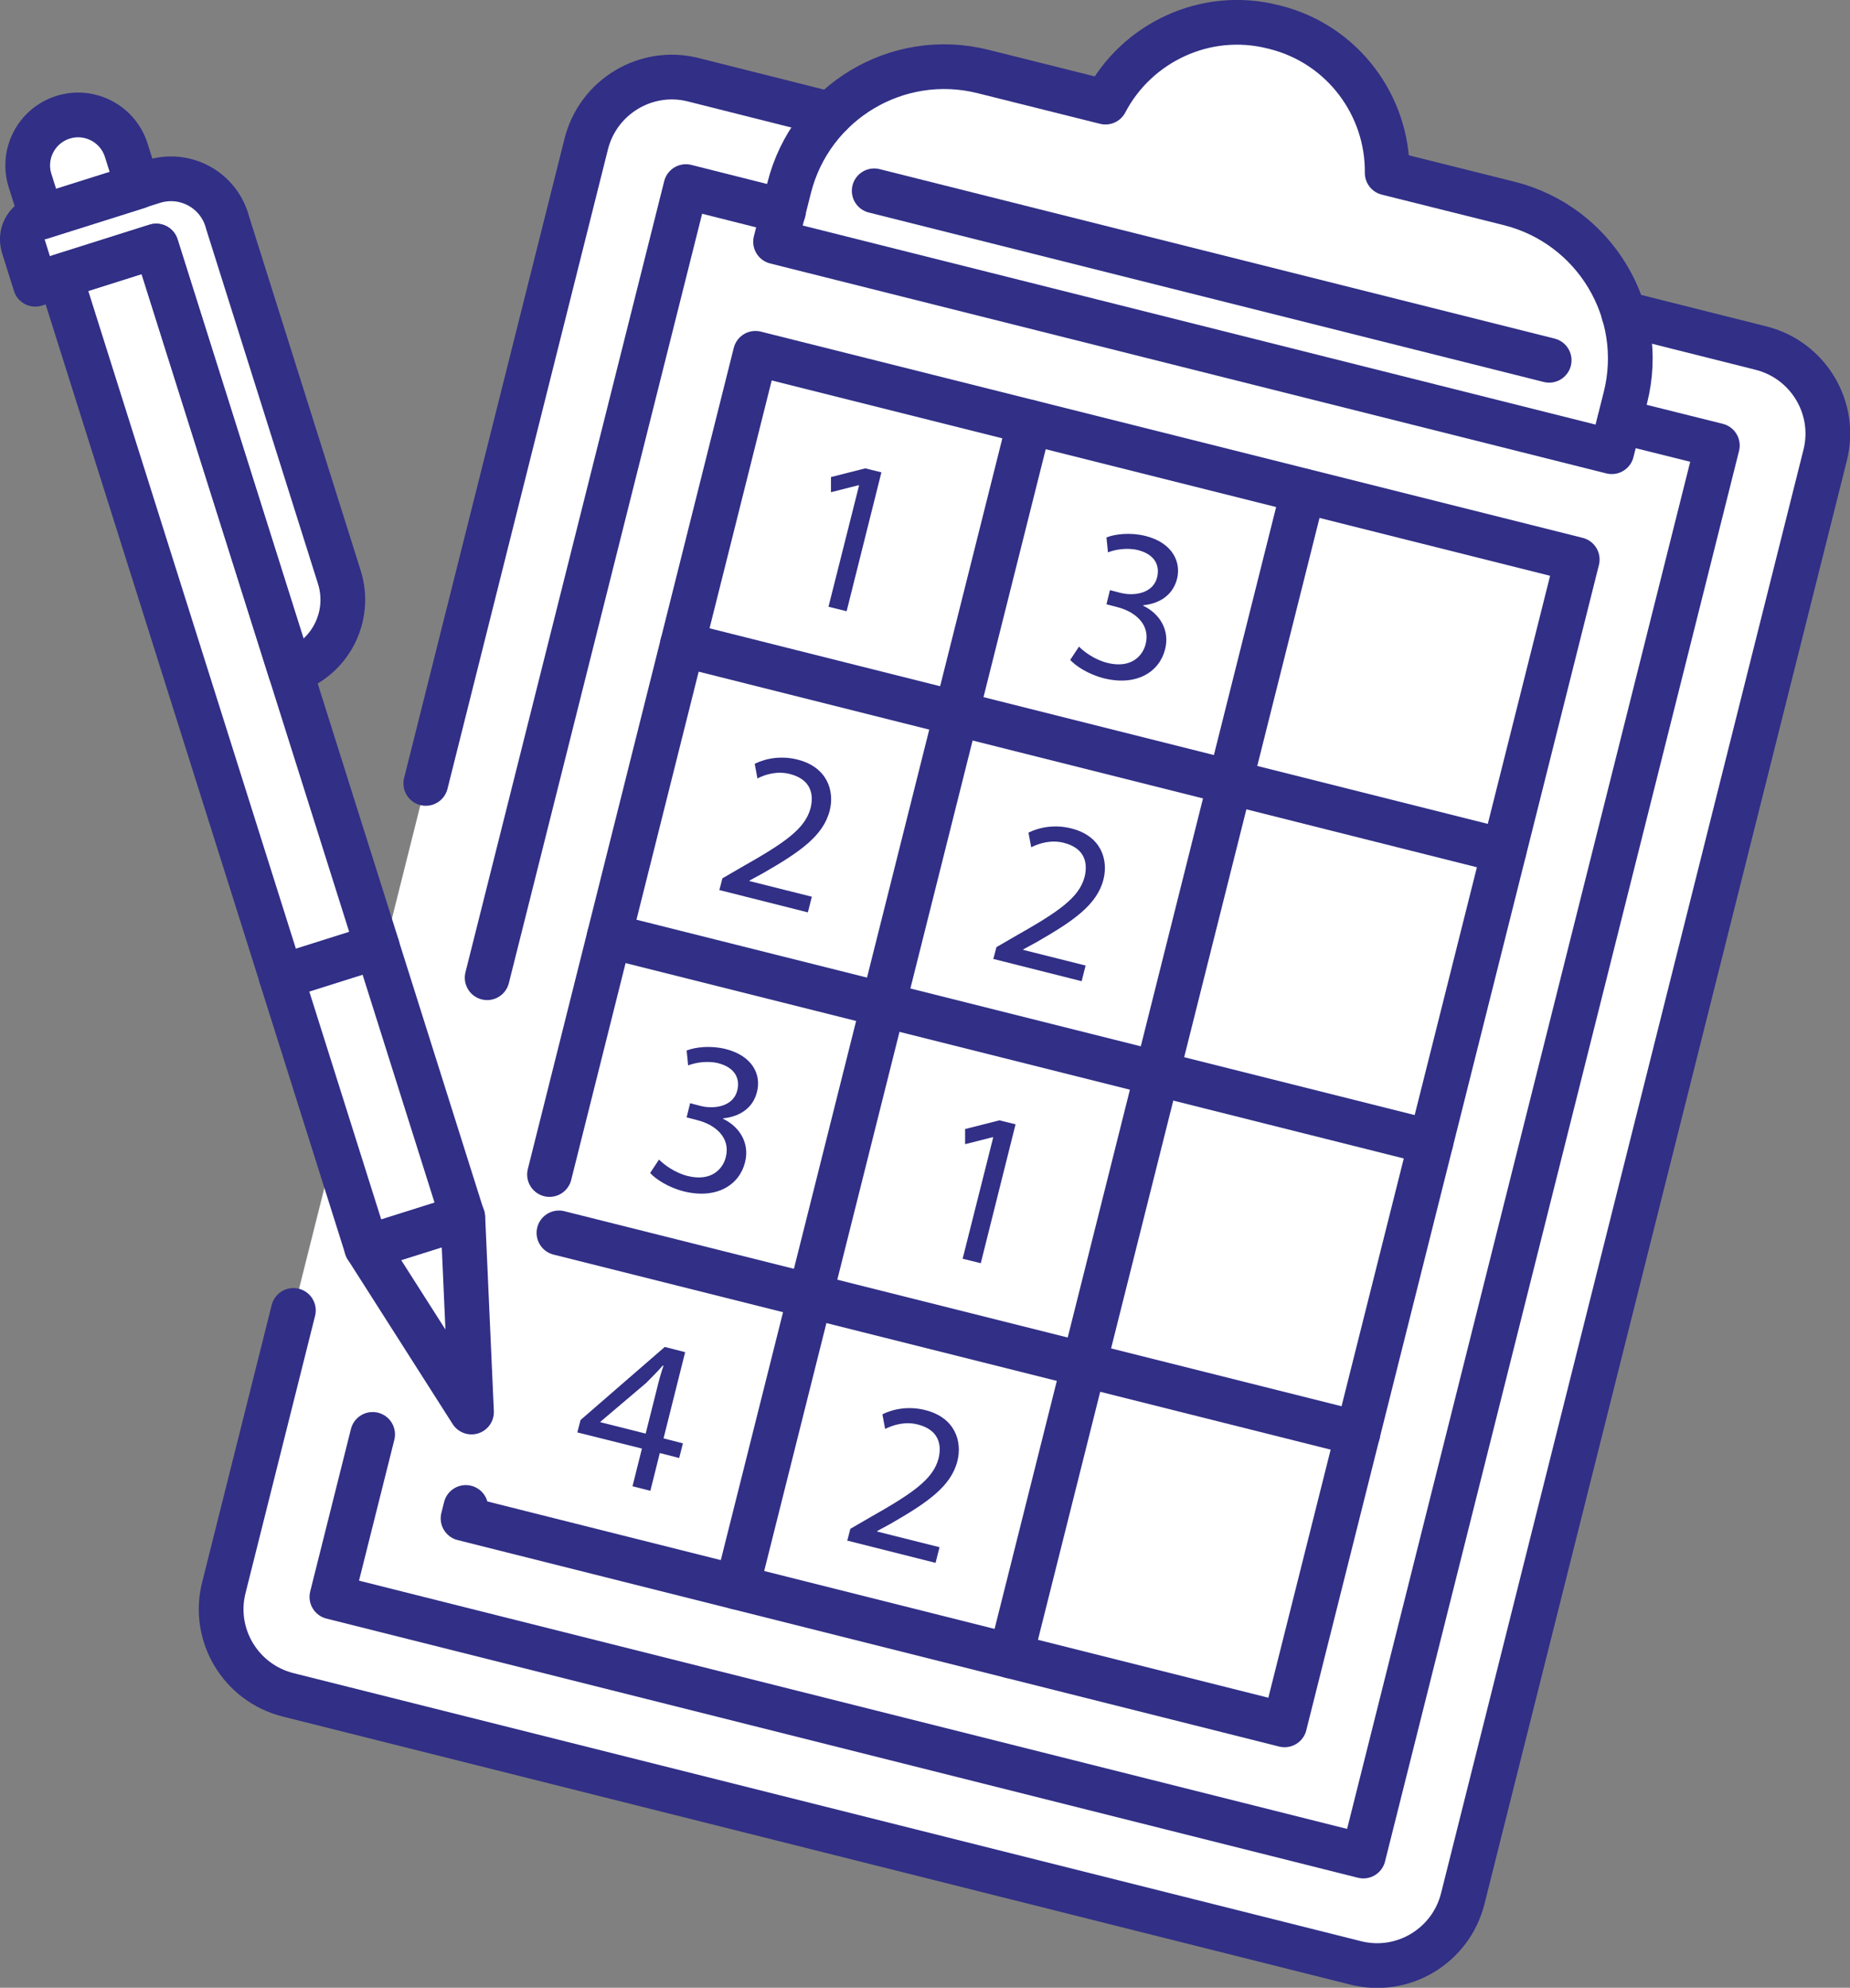 <?xml version="1.0" encoding="UTF-8"?>
<svg id="_レイヤー_2" data-name="レイヤー 2" xmlns="http://www.w3.org/2000/svg" viewBox="0 0 74.47 80">
  <rect x="0" y="0" width="74.47" height="80" fill="#808080" stroke="none"/>
  <defs>
    <style>
      .cls-1 {
        fill: none;
        stroke: #312f86;
        stroke-linecap: round;
        stroke-linejoin: round;
        stroke-width: 1.8px;
      }

      .cls-2 {
        fill: #312f86;
      }

      .cls-2, .cls-3 {
        stroke-width: 0px;
      }

      .cls-3 {
        fill: #fff;
      }
    </style>
  </defs>
  <g id="text">
    <g>
      <polygon class="cls-3" points="73.01 15.53 71.29 14.13 65.86 12.74 64.84 11.35 63.1 9.32 59.56 7.89 56.5 7.21 55.78 6.06 54.97 3.78 52.72 1.64 49.79 .9 46.93 1.63 44.5 4.11 42.7 3.66 39.58 2.88 35.91 3.04 33.44 4.6 27.91 3.21 25.58 3.11 24.13 4.64 22.27 11.09 15.36 38.63 14.32 35.34 12.13 28.11 12.18 26.74 13.6 25.44 13.67 23.24 9.13 8.86 7.85 7.21 5.54 7.51 4.7 5.37 3.33 4.64 1.65 5.3 1.21 7.27 1.53 8.78 .94 9.91 1.43 11.44 2.43 11.13 13.48 46.13 9.26 62.92 8.98 65.42 9.75 67.05 11.6 68.2 35.86 74.29 52.33 78.68 56.59 79.1 58.02 77.99 58.88 76.41 72.65 21.56 73.57 17.78 73.01 15.53"/>
      <g>
        <g>
          <g>
            <path class="cls-1" d="m17.14,31.53l6.46-25.74c.48-1.9,2.41-3.06,4.31-2.58l5.52,1.39"/>
            <path class="cls-1" d="m65.36,12.62l5.53,1.39c1.9.48,3.06,2.41,2.58,4.31l-14.59,58.1c-.48,1.9-2.41,3.06-4.31,2.58l-42.98-10.79c-1.9-.48-3.06-2.41-2.58-4.31l2.8-11.16"/>
            <path class="cls-1" d="m60.76,8.19l-4.92-1.23c.03-2.7-1.78-5.17-4.51-5.86l-.08-.02c-2.73-.69-5.5.64-6.75,3.03l-4.92-1.23c-3.45-.87-6.94,1.23-7.81,4.67l-.55,2.18,33.66,8.45.55-2.18c.87-3.45-1.23-6.94-4.67-7.81Z"/>
            <polyline class="cls-1" points="19.61 39.35 27.61 7.51 31.54 8.5"/>
            <polyline class="cls-1" points="65.2 16.95 69.13 17.93 54.88 74.7 13.36 64.27 15 57.73"/>
            <line class="cls-1" x1="35.19" y1="7.68" x2="62.36" y2="14.5"/>
          </g>
          <g>
            <polyline class="cls-1" points="22.12 47.27 30.41 14.22 63.49 22.52 51.71 69.42 18.64 61.11 18.75 60.67"/>
            <line class="cls-1" x1="41.44" y1="16.99" x2="29.67" y2="63.88"/>
            <line class="cls-1" x1="52.46" y1="19.76" x2="40.69" y2="66.65"/>
            <line class="cls-1" x1="60.54" y1="34.25" x2="27.47" y2="25.94"/>
            <line class="cls-1" x1="57.6" y1="45.97" x2="24.53" y2="37.67"/>
            <line class="cls-1" x1="54.66" y1="57.69" x2="22.5" y2="49.62"/>
          </g>
          <g>
            <path class="cls-2" d="m34.57,19.53h-.02s-1.1.28-1.1.28v-.61s1.38-.35,1.38-.35l.65.16-1.4,5.59-.73-.18,1.23-4.88Z"/>
            <path class="cls-2" d="m28.96,35.81l.12-.46.74-.43c1.77-1,2.59-1.56,2.81-2.4.14-.57,0-1.16-.84-1.37-.51-.13-.99.02-1.3.18l-.11-.59c.47-.23,1.08-.33,1.72-.17,1.2.3,1.5,1.26,1.3,2.05-.26,1.03-1.22,1.68-2.68,2.52l-.55.3v.02s2.51.63,2.51.63l-.16.63-3.57-.9Z"/>
            <path class="cls-2" d="m26.53,46.67c.18.19.63.53,1.15.66.97.24,1.43-.3,1.54-.77.19-.78-.43-1.3-1.16-1.48l-.42-.11.14-.57.42.11c.55.14,1.32.03,1.48-.63.11-.45-.07-.91-.77-1.09-.45-.11-.93-.02-1.21.09l-.06-.6c.35-.14.97-.21,1.57-.06,1.1.28,1.44,1.05,1.26,1.73-.14.58-.61.98-1.36,1.06v.02c.65.31,1.08.97.88,1.75-.22.89-1.12,1.5-2.46,1.17-.63-.16-1.13-.49-1.36-.74l.35-.53Z"/>
            <path class="cls-2" d="m25.46,59.82l.38-1.52-2.6-.65.13-.5,3.39-2.94.82.21-.87,3.47.78.2-.15.59-.78-.2-.38,1.52-.71-.18Zm.53-2.12l.47-1.87c.07-.29.15-.58.25-.87h-.03c-.25.28-.45.48-.67.7l-1.84,1.56v.02s1.83.46,1.83.46Z"/>
            <path class="cls-2" d="m43.43,26.02c.18.19.62.53,1.15.66.97.24,1.43-.3,1.54-.77.19-.78-.43-1.3-1.16-1.48l-.42-.11.14-.57.42.11c.55.14,1.32.03,1.48-.63.11-.45-.07-.91-.77-1.09-.45-.11-.93-.02-1.21.09l-.06-.6c.35-.14.97-.21,1.57-.06,1.1.28,1.44,1.06,1.27,1.73-.15.58-.61.98-1.36,1.06v.02c.65.31,1.08.97.88,1.75-.22.89-1.12,1.5-2.46,1.17-.63-.16-1.13-.49-1.36-.74l.35-.53Z"/>
            <path class="cls-2" d="m39.99,38.58l.12-.46.74-.43c1.77-1,2.59-1.56,2.81-2.4.14-.57,0-1.16-.84-1.37-.51-.13-.99.02-1.31.18l-.11-.59c.47-.23,1.08-.33,1.72-.17,1.2.3,1.5,1.25,1.3,2.05-.26,1.03-1.22,1.68-2.68,2.52l-.55.3v.02s2.51.63,2.51.63l-.16.63-3.57-.9Z"/>
            <path class="cls-2" d="m39.97,45.77h-.02s-1.1.28-1.1.28v-.61s1.38-.35,1.38-.35l.65.16-1.4,5.59-.73-.18,1.23-4.88Z"/>
            <path class="cls-2" d="m34.11,61.99l.12-.46.74-.43c1.77-1,2.59-1.56,2.81-2.4.14-.57,0-1.16-.84-1.37-.51-.13-.99.02-1.31.18l-.11-.59c.47-.23,1.08-.33,1.72-.17,1.2.3,1.5,1.25,1.3,2.05-.26,1.03-1.22,1.68-2.68,2.52l-.55.3v.02s2.51.63,2.51.63l-.16.63-3.57-.9Z"/>
          </g>
        </g>
        <g>
          <rect class="cls-1" x="6.78" y="9.83" width="4.05" height="29.56" transform="translate(-7 3.79) rotate(-17.52)"/>
          <rect class="cls-1" x="12.95" y="38.44" width="4.05" height="11.42" transform="translate(-12.6 6.56) rotate(-17.52)"/>
          <path class="cls-1" d="m3.07,4.64h0c1.12,0,2.03.91,2.03,2.03v1.54H1.04v-1.54c0-1.12.91-2.03,2.03-2.03Z" transform="translate(-1.79 1.22) rotate(-17.52)"/>
          <polygon class="cls-1" points="18.98 56.83 14.76 50.21 18.63 48.99 18.98 56.83"/>
          <path class="cls-1" d="m.94,9.91l.48,1.53,4.87-1.54,5.4,17.12h0c1.59-.5,2.47-2.2,1.97-3.79l-4.49-14.24-.04-.14c-.39-1.25-1.72-1.94-2.97-1.54l-4.63,1.46c-.48.15-.74.66-.59,1.13Z"/>
        </g>
      </g>
    </g>
  </g>
</svg>